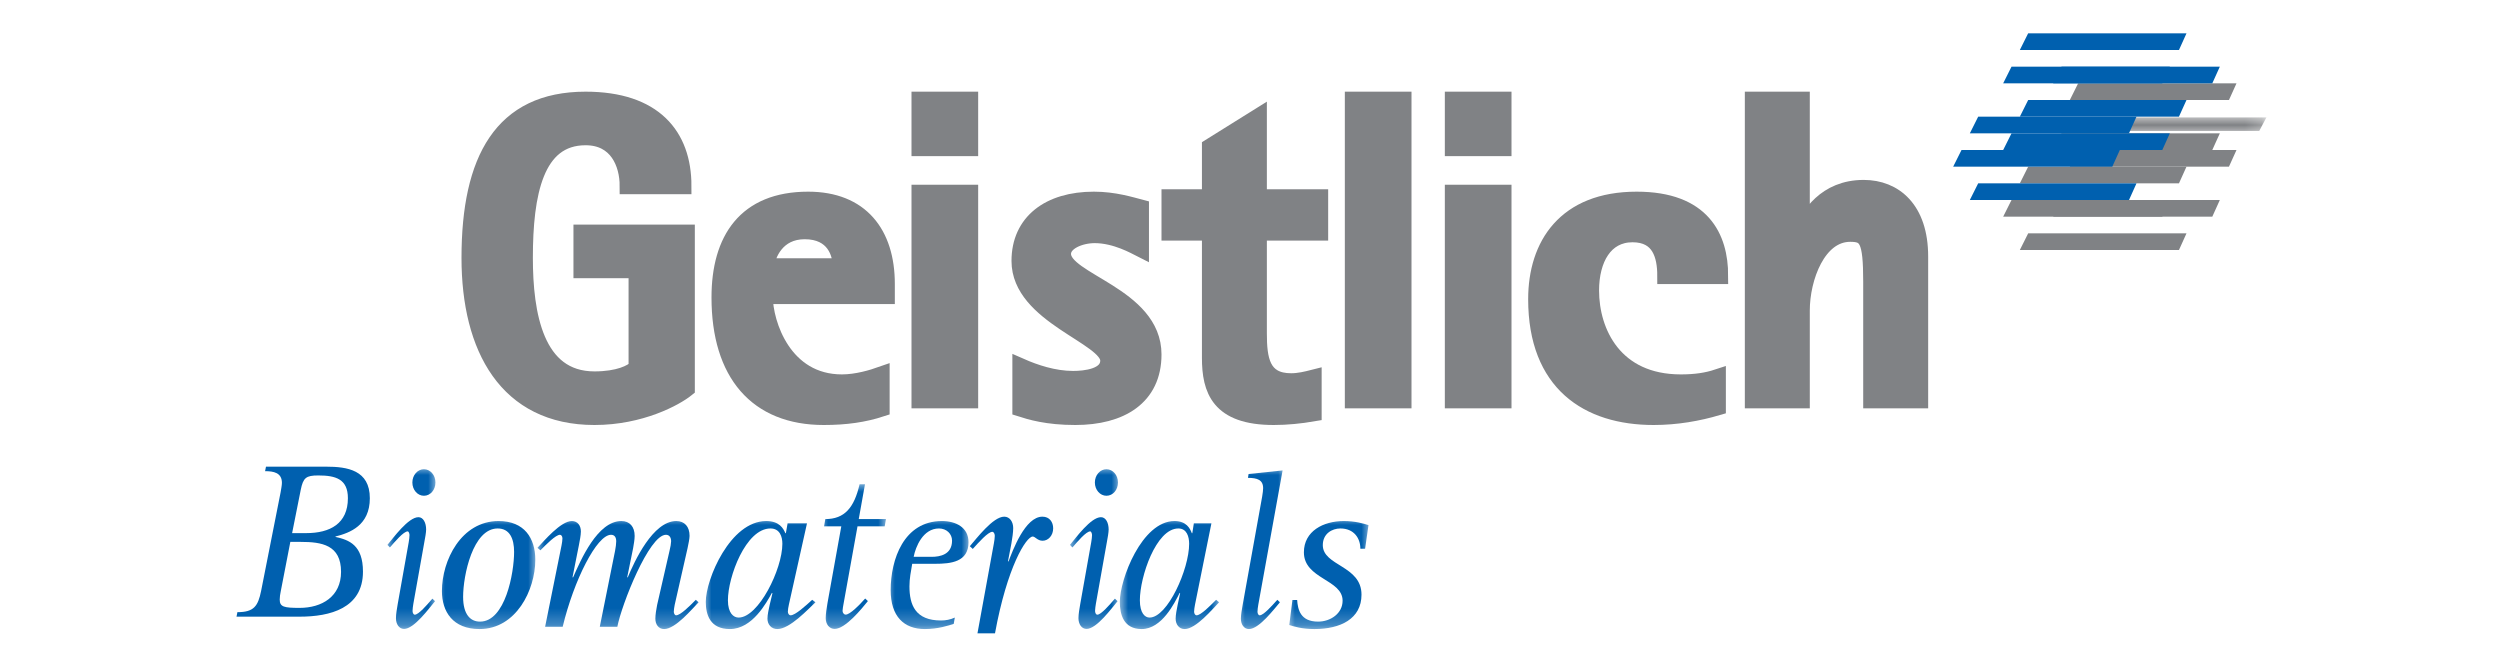 <?xml version="1.0" encoding="UTF-8"?>
<svg width="150px" height="40px" viewBox="0 0 150 40" version="1.1" xmlns="http://www.w3.org/2000/svg" xmlns:xlink="http://www.w3.org/1999/xlink">
    <title>logo-3</title>
    <defs>
        <polygon id="path-1" points="0 0 9.793 0 9.793 1 0 1"></polygon>
        <polygon id="path-3" points="0 0 3 0 3 9.735 0 9.735"></polygon>
        <polygon id="path-5" points="0 0 6 0 6 6.743 0 6.743"></polygon>
        <polygon id="path-7" points="0 0 10 0 10 6.743 0 6.743"></polygon>
        <polygon id="path-9" points="0 0 7 0 7 6.743 0 6.743"></polygon>
        <polygon id="path-11" points="0 0 4 0 4 8.734 0 8.734"></polygon>
        <polygon id="path-13" points="0 0 5 0 5 6.743 0 6.743"></polygon>
        <polygon id="path-15" points="0 0 3 0 3 9.735 0 9.735"></polygon>
        <polygon id="path-17" points="0 0 6 0 6 6.743 0 6.743"></polygon>
        <polygon id="path-19" points="0 0 3 0 3 9.743 0 9.743"></polygon>
        <polygon id="path-21" points="0 0 5 0 5 6.743 0 6.743"></polygon>
    </defs>
    <g id="logo-3" stroke="none" stroke-width="1" fill="none" fill-rule="evenodd">
        <g id="Geistlich" transform="translate(14, 2)">
            <path d="M27.19,21.319 C26.528,21.852 24.443,23 21.669,23 C16.428,23 14.19,18.89 14.19,13.473 C14.19,7.575 16.124,4 21.135,4 C25.231,4 26.987,6.135 26.987,9.151 L23.68,9.151 C23.68,7.816 23.044,6.215 21.135,6.215 C18.107,6.215 17.472,9.631 17.472,13.473 C17.472,16.835 18.107,20.784 21.669,20.784 C23.094,20.784 23.933,20.385 24.214,20.064 L24.214,14.194 L20.907,14.194 L20.907,11.978 L27.19,11.978 L27.19,21.319" id="Path" fill="#808285" fill-rule="nonzero"></path>
            <path d="M27.19,5.681 C26.528,5.148 24.443,4 21.669,4 C16.428,4 14.19,8.11 14.19,13.527 C14.19,19.425 16.124,23 21.135,23 C25.231,23 26.987,20.865 26.987,17.849 L23.68,17.849 C23.68,19.184 23.044,20.785 21.135,20.785 C18.107,20.785 17.472,17.369 17.472,13.527 C17.472,10.165 18.107,6.216 21.669,6.216 C23.094,6.216 23.933,6.615 24.214,6.936 L24.214,12.806 L20.907,12.806 L20.907,15.022 L27.19,15.022 L27.19,5.681 Z" id="Path" stroke="#808285" transform="translate(20.69, 13.5) scale(-1, 1) rotate(-180) translate(-20.69, -13.5) "></path>
            <path d="M36.463,13.995 C36.463,13.211 36.073,11.854 34.281,11.854 C32.594,11.854 32.022,13.264 31.944,13.995 L36.463,13.995 Z M38.878,22.503 C37.84,22.842 36.749,23 35.424,23 C31.424,23 29.19,20.415 29.19,15.847 C29.19,12.375 30.749,10 34.49,10 C37.632,10 39.19,12.01 39.19,15.038 L39.19,15.744 L31.866,15.744 C31.866,17.467 33.035,20.964 36.515,20.964 C37.424,20.964 38.359,20.676 38.878,20.493 L38.878,22.503" id="Shape" fill="#808285" fill-rule="nonzero"></path>
            <path d="M36.463,19.005 C36.463,19.789 36.073,21.146 34.281,21.146 C32.594,21.146 32.022,19.736 31.944,19.005 L36.463,19.005 Z M38.878,10.497 C37.84,10.158 36.749,10 35.424,10 C31.424,10 29.19,12.585 29.19,17.153 C29.19,20.625 30.749,23 34.49,23 C37.632,23 39.19,20.99 39.19,17.962 L39.19,17.256 L31.866,17.256 C31.866,15.533 33.035,12.036 36.515,12.036 C37.424,12.036 38.359,12.324 38.878,12.507 L38.878,10.497 Z" id="Shape" stroke="#808285" transform="translate(34.19, 16.5) scale(-1, 1) rotate(-180) translate(-34.19, -16.5) "></path>
            <path d="M41.19,4 L44.19,4 L44.19,6.869 L41.19,6.869 L41.19,4 Z M41.19,9.582 L44.19,9.582 L44.19,22 L41.19,22 L41.19,9.582" id="Shape" fill="#808285" fill-rule="nonzero"></path>
            <path d="M41.19,22 L44.19,22 L44.19,19.131 L41.19,19.131 L41.19,22 Z M41.19,16.418 L44.19,16.418 L44.19,4 L41.19,4 L41.19,16.418 Z" id="Shape" stroke="#808285" transform="translate(42.69, 13) scale(-1, 1) rotate(-180) translate(-42.69, -13) "></path>
            <path d="M54.438,12.924 C54.126,12.767 52.957,12.088 51.684,12.088 C50.801,12.088 49.761,12.507 49.761,13.237 C49.761,14.882 55.19,15.717 55.19,19.267 C55.19,21.824 53.243,23 50.515,23 C48.827,23 47.814,22.686 47.242,22.503 L47.242,19.998 C48.073,20.364 49.216,20.756 50.386,20.756 C51.087,20.756 52.515,20.625 52.515,19.633 C52.515,18.171 47.19,16.945 47.19,13.656 C47.19,11.332 48.956,10 51.633,10 C52.853,10 53.84,10.314 54.438,10.47 L54.438,12.924" id="Path" fill="#808285" fill-rule="nonzero"></path>
            <path d="M54.438,20.076 C54.126,20.233 52.957,20.912 51.684,20.912 C50.801,20.912 49.761,20.493 49.761,19.763 C49.761,18.118 55.19,17.283 55.19,13.733 C55.19,11.176 53.243,10 50.515,10 C48.827,10 47.814,10.314 47.242,10.497 L47.242,13.002 C48.073,12.636 49.216,12.244 50.386,12.244 C51.087,12.244 52.515,12.375 52.515,13.367 C52.515,14.829 47.19,16.055 47.19,19.344 C47.19,21.668 48.956,23 51.633,23 C52.853,23 53.84,22.686 54.438,22.53 L54.438,20.076 Z" id="Path" stroke="#808285" transform="translate(51.19, 16.5) scale(-1, 1) rotate(-180) translate(-51.19, -16.5) "></path>
            <path d="M64.799,22.784 C64.017,22.918 63.207,23 62.425,23 C59.138,23 58.616,21.381 58.616,19.464 L58.616,11.936 L56.19,11.936 L56.19,9.857 L58.616,9.857 L58.616,6.808 L61.512,5 L61.512,9.857 L65.19,9.857 L65.19,11.936 L61.512,11.936 L61.512,18.008 C61.512,19.545 61.694,20.895 63.469,20.895 C63.937,20.895 64.381,20.786 64.799,20.68 L64.799,22.784" id="Path" fill="#808285" fill-rule="nonzero"></path>
            <path d="M64.799,5.216 C64.017,5.082 63.207,5 62.425,5 C59.138,5 58.616,6.619 58.616,8.536 L58.616,16.064 L56.19,16.064 L56.19,18.143 L58.616,18.143 L58.616,21.192 L61.512,23 L61.512,18.143 L65.19,18.143 L65.19,16.064 L61.512,16.064 L61.512,9.992 C61.512,8.455 61.694,7.105 63.469,7.105 C63.937,7.105 64.381,7.214 64.799,7.32 L64.799,5.216 Z" id="Path" stroke="#808285" transform="translate(60.69, 14) scale(-1, 1) rotate(-180) translate(-60.69, -14) "></path>
            <polyline id="Path" fill="#808285" fill-rule="nonzero" points="67.19 4 70.19 4 70.19 22 67.19 22 67.19 4"></polyline>
            <polygon id="Path" stroke="#808285" transform="translate(68.69, 13) scale(-1, 1) rotate(-180) translate(-68.69, -13) " points="67.19 22 70.19 22 70.19 4 67.19 4"></polygon>
            <path d="M73.19,4 L76.19,4 L76.19,6.869 L73.19,6.869 L73.19,4 Z M73.19,9.582 L76.19,9.582 L76.19,22 L73.19,22 L73.19,9.582" id="Shape" fill="#808285" fill-rule="nonzero"></path>
            <path d="M73.19,22 L76.19,22 L76.19,19.131 L73.19,19.131 L73.19,22 Z M73.19,16.418 L76.19,16.418 L76.19,4 L73.19,4 L73.19,16.418 Z" id="Shape" stroke="#808285" transform="translate(74.69, 13) scale(-1, 1) rotate(-180) translate(-74.69, -13) "></path>
            <path d="M89.052,22.425 C87.894,22.766 86.597,23 85.22,23 C81.279,23 78.19,20.99 78.19,15.952 C78.19,12.716 79.926,10 84.2,10 C88.143,10 89.19,12.246 89.19,14.543 L85.936,14.543 C85.936,13.342 85.606,12.036 83.951,12.036 C82.27,12.036 81.444,13.55 81.444,15.43 C81.444,17.962 82.877,20.964 86.846,20.964 C87.729,20.964 88.418,20.859 89.052,20.65 L89.052,22.425" id="Path" fill="#808285" fill-rule="nonzero"></path>
            <path d="M89.052,10.575 C87.894,10.234 86.597,10 85.22,10 C81.279,10 78.19,12.01 78.19,17.048 C78.19,20.284 79.926,23 84.2,23 C88.143,23 89.19,20.754 89.19,18.457 L85.936,18.457 C85.936,19.658 85.606,20.964 83.951,20.964 C82.27,20.964 81.444,19.45 81.444,17.57 C81.444,15.038 82.877,12.036 86.846,12.036 C87.729,12.036 88.418,12.141 89.052,12.35 L89.052,10.575 Z" id="Path" stroke="#808285" transform="translate(83.69, 16.5) scale(-1, 1) rotate(-180) translate(-83.69, -16.5) "></path>
            <path d="M91.19,4 L94.088,4 L94.088,11.904 L94.14,11.904 C94.532,10.965 95.524,9.295 97.822,9.295 C99.65,9.295 101.19,10.548 101.19,13.39 L101.19,22 L98.292,22 L98.292,14.904 C98.292,12.374 98.032,12.009 97.013,12.009 C95.055,12.009 94.088,14.67 94.088,16.626 L94.088,22 L91.19,22 L91.19,4" id="Path" fill="#808285" fill-rule="nonzero"></path>
            <path d="M91.19,22 L94.088,22 L94.088,14.096 L94.14,14.096 C94.532,15.035 95.524,16.705 97.822,16.705 C99.65,16.705 101.19,15.452 101.19,12.61 L101.19,4 L98.292,4 L98.292,11.096 C98.292,13.626 98.032,13.991 97.013,13.991 C95.055,13.991 94.088,11.33 94.088,9.374 L94.088,4 L91.19,4 L91.19,22 Z" id="Path" stroke="#808285" transform="translate(96.19, 13) scale(-1, 1) rotate(-180) translate(-96.19, -13) "></path>
            <polyline id="Path" fill="#808285" fill-rule="nonzero" points="110.689 3 120.19 3 119.738 4 110.19 4 110.689 3"></polyline>
            <polyline id="Path" fill="#808285" fill-rule="nonzero" points="109.691 6 119.19 6 118.737 7 109.19 7 109.691 6"></polyline>
            <g id="Clipped" transform="translate(112.19, 5)">
                <mask id="mask-2" fill="white">
                    <use xlink:href="#path-1"></use>
                </mask>
                <g id="Path"></g>
                <polyline id="Path" fill="#808285" fill-rule="nonzero" mask="url(#mask-2)" points="0.793 0.043 9.796 0.043 9.366 0.855 0.318 0.855 0.793 0.043"></polyline>
            </g>
            <polyline id="Path" fill="#808285" fill-rule="nonzero" points="107.691 8 117.19 8 116.738 9 107.19 9 107.691 8"></polyline>
            <polyline id="Path" fill="#808285" fill-rule="nonzero" points="110.691 7 120.19 7 119.737 8 110.19 8 110.691 7"></polyline>
            <polyline id="Path" fill="#808285" fill-rule="nonzero" points="106.691 10 116.19 10 115.737 11 106.19 11 106.691 10"></polyline>
            <polyline id="Path" fill="#808285" fill-rule="nonzero" points="109.691 10 119.19 10 118.738 11 109.19 11 109.691 10"></polyline>
            <polyline id="Path" fill="#808285" fill-rule="nonzero" points="107.691 12 117.19 12 116.738 13 107.19 13 107.691 12"></polyline>
            <polyline id="Path" fill="#0060AF" fill-rule="nonzero" points="107.689 0 117.19 0 116.738 1 107.19 1 107.689 0"></polyline>
            <polyline id="Path" fill="#0060AF" fill-rule="nonzero" points="106.691 2 116.19 2 115.738 3 106.19 3 106.691 2"></polyline>
            <polyline id="Path" fill="#0060AF" fill-rule="nonzero" points="109.692 2 119.19 2 118.738 3 109.19 3 109.692 2"></polyline>
            <polyline id="Path" fill="#0060AF" fill-rule="nonzero" points="104.691 5 114.19 5 113.737 6 104.19 6 104.691 5"></polyline>
            <polyline id="Path" fill="#0060AF" fill-rule="nonzero" points="107.691 4 117.19 4 116.737 5 107.19 5 107.691 4"></polyline>
            <polyline id="Path" fill="#0060AF" fill-rule="nonzero" points="103.691 7 113.19 7 112.738 8 103.19 8 103.691 7"></polyline>
            <polyline id="Path" fill="#0060AF" fill-rule="nonzero" points="106.691 6 116.19 6 115.738 7 106.19 7 106.691 6"></polyline>
            <polyline id="Path" fill="#0060AF" fill-rule="nonzero" points="104.691 9 114.19 9 113.74 10 104.19 10 104.691 9"></polyline>
            <path d="M0.19,35 L3.978,35 C5.799,35 7.778,34.501 7.778,32.298 C7.778,30.703 6.941,30.392 6.131,30.217 L6.131,30.189 C6.995,29.973 8.19,29.527 8.19,27.893 C8.19,26.203 6.835,26 5.573,26 L1.959,26 L1.905,26.27 C2.424,26.27 2.915,26.365 2.915,26.974 C2.915,27.108 2.863,27.379 2.836,27.541 L1.666,33.459 C1.48,34.365 1.24,34.73 0.244,34.73 L0.19,35 Z M3.42,30.514 L4.044,30.514 C5.294,30.514 6.463,30.69 6.463,32.311 C6.463,33.797 5.307,34.473 3.978,34.473 C3.049,34.473 2.783,34.419 2.783,33.973 C2.783,33.837 2.809,33.635 2.849,33.459 L3.42,30.514 Z M4.044,27.392 C4.192,26.662 4.363,26.527 5.095,26.527 C6.145,26.527 6.874,26.743 6.874,27.893 C6.874,29.419 5.799,29.987 4.376,29.987 L3.527,29.987 L4.044,27.392" id="Shape" fill="#0060AF" fill-rule="nonzero"></path>
            <g id="Clipped" transform="translate(9.19, 26)">
                <mask id="mask-4" fill="white">
                    <use xlink:href="#path-3"></use>
                </mask>
                <g id="Path"></g>
                <path d="M1.552,0.95 C1.552,0.504 1.867,0.154 2.244,0.154 C2.632,0.154 2.936,0.504 2.936,0.95 C2.936,1.397 2.632,1.746 2.244,1.746 C1.867,1.746 1.552,1.397 1.552,0.95 Z M2.911,8.072 C2.559,8.491 1.661,9.735 1.054,9.735 C0.749,9.735 0.567,9.441 0.567,9.092 C0.567,8.84 0.628,8.52 0.676,8.226 L1.332,4.539 C1.356,4.399 1.38,4.217 1.38,4.107 C1.38,4.009 1.332,3.883 1.271,3.883 C1.029,3.883 0.518,4.483 0.203,4.846 L0.056,4.693 C0.409,4.274 1.308,3.031 1.916,3.031 C2.207,3.031 2.378,3.366 2.378,3.772 C2.378,3.939 2.317,4.287 2.268,4.539 L1.611,8.226 C1.587,8.366 1.563,8.548 1.563,8.658 C1.563,8.757 1.611,8.882 1.697,8.882 C1.928,8.882 2.439,8.283 2.754,7.919 L2.911,8.072" id="Shape" fill="#0060AF" fill-rule="nonzero" mask="url(#mask-4)"></path>
            </g>
            <g id="Clipped" transform="translate(12.19, 29)">
                <mask id="mask-6" fill="white">
                    <use xlink:href="#path-5"></use>
                </mask>
                <g id="Path"></g>
                <path d="M2.584,6.743 C4.77,6.743 5.928,4.408 5.928,2.585 C5.928,1.289 5.271,0.263 3.727,0.263 C1.482,0.263 0.325,2.626 0.325,4.462 C0.325,5.703 0.982,6.743 2.584,6.743 Z M1.597,4.812 C1.597,3.517 2.184,0.708 3.67,0.708 C4.399,0.708 4.656,1.329 4.656,2.113 C4.656,3.382 4.126,6.298 2.611,6.298 C2.04,6.298 1.597,5.879 1.597,4.812" id="Shape" fill="#0060AF" fill-rule="nonzero" mask="url(#mask-6)"></path>
            </g>
            <g id="Clipped" transform="translate(18.19, 29)">
                <mask id="mask-8" fill="white">
                    <use xlink:href="#path-7"></use>
                </mask>
                <g id="Path"></g>
                <path d="M1.503,1.721 C1.53,1.586 1.556,1.41 1.556,1.303 C1.556,1.181 1.488,1.087 1.408,1.087 C1.151,1.087 0.585,1.667 0.233,2.018 L0.057,1.87 C0.449,1.465 1.448,0.263 2.122,0.263 C2.474,0.263 2.663,0.547 2.663,0.884 C2.663,1.113 2.595,1.438 2.542,1.721 L2.163,3.625 L2.19,3.652 C2.663,2.585 3.661,0.263 5.092,0.263 C5.592,0.263 5.889,0.6 5.889,1.154 C5.889,1.384 5.836,1.654 5.796,1.897 L5.444,3.625 L5.471,3.652 C5.876,2.68 6.983,0.263 8.387,0.263 C8.887,0.263 9.184,0.6 9.184,1.154 C9.184,1.303 9.116,1.654 9.062,1.897 L8.293,5.285 C8.266,5.421 8.238,5.596 8.238,5.703 C8.238,5.798 8.293,5.919 8.374,5.919 C8.643,5.919 9.211,5.34 9.561,4.988 L9.724,5.137 C9.332,5.542 8.333,6.743 7.659,6.743 C7.32,6.743 7.132,6.46 7.132,6.122 C7.132,5.879 7.186,5.569 7.24,5.285 L7.982,2.046 C8.036,1.842 8.077,1.586 8.077,1.478 C8.077,1.262 7.982,1.087 7.767,1.087 C6.754,1.087 5.107,5.272 4.85,6.608 L3.797,6.608 L4.715,2.046 C4.755,1.842 4.783,1.613 4.783,1.478 C4.783,1.262 4.702,1.087 4.471,1.087 C3.621,1.087 2.245,3.801 1.57,6.608 L0.517,6.608 L1.503,1.721" id="Path" fill="#0060AF" fill-rule="nonzero" mask="url(#mask-8)"></path>
            </g>
            <g id="Clipped" transform="translate(28.19, 29)">
                <mask id="mask-10" fill="white">
                    <use xlink:href="#path-9"></use>
                </mask>
                <g id="Path"></g>
                <path d="M3.992,5.285 C3.932,5.569 3.858,5.879 3.858,6.122 C3.858,6.46 4.081,6.743 4.454,6.743 C5.2,6.743 6.305,5.542 6.737,5.137 L6.544,4.988 C6.155,5.34 5.529,5.919 5.246,5.919 C5.141,5.919 5.082,5.798 5.082,5.703 C5.082,5.596 5.11,5.421 5.141,5.285 L6.23,0.398 L5.066,0.398 L4.962,0.992 L4.932,0.992 C4.812,0.708 4.574,0.263 3.784,0.263 C1.619,0.263 0.157,3.759 0.157,5.109 C0.157,5.879 0.41,6.743 1.605,6.743 C2.947,6.743 3.798,5.164 4.126,4.57 L4.156,4.596 L3.992,5.285 Z M1.485,5.016 C1.485,3.611 2.559,0.708 4.037,0.708 C4.604,0.708 4.752,1.208 4.752,1.626 C4.752,3.152 3.32,6.055 2.127,6.055 C1.829,6.055 1.485,5.798 1.485,5.016" id="Shape" fill="#0060AF" fill-rule="nonzero" mask="url(#mask-10)"></path>
            </g>
            <g id="Clipped" transform="translate(35.19, 27)">
                <mask id="mask-12" fill="white">
                    <use xlink:href="#path-11"></use>
                </mask>
                <g id="Path"></g>
                <path d="M2.883,7.065 C2.51,7.527 1.537,8.734 0.889,8.734 C0.553,8.734 0.353,8.439 0.353,8.089 C0.353,7.836 0.404,7.514 0.453,7.219 L1.288,2.579 L0.254,2.579 L0.329,2.145 C1.476,2.145 2.061,1.471 2.385,0.055 L2.709,0.055 L2.335,2.145 L3.968,2.145 L3.893,2.579 L2.261,2.579 L1.425,7.219 C1.4,7.36 1.363,7.542 1.363,7.653 C1.363,7.752 1.438,7.878 1.55,7.878 C1.811,7.878 2.373,7.303 2.721,6.911 L2.883,7.065" id="Path" fill="#0060AF" fill-rule="nonzero" mask="url(#mask-12)"></path>
            </g>
            <g id="Clipped" transform="translate(39.19, 29)">
                <mask id="mask-14" fill="white">
                    <use xlink:href="#path-13"></use>
                </mask>
                <g id="Path"></g>
                <path d="M4.098,6.055 C3.832,6.176 3.553,6.23 3.275,6.23 C1.731,6.23 1.377,5.298 1.377,4.178 C1.377,3.719 1.465,3.273 1.542,2.828 L2.908,2.828 C3.87,2.828 4.921,2.72 4.921,1.533 C4.921,0.642 4.161,0.263 3.325,0.263 C1.035,0.263 0.25,2.572 0.25,4.408 C0.25,5.987 1.047,6.743 2.301,6.743 C3.098,6.743 3.744,6.527 4.034,6.432 L4.098,6.055 Z M1.63,2.41 C1.743,1.816 2.186,0.708 3.148,0.708 C3.605,0.708 3.933,1.033 3.933,1.438 C3.933,2.275 3.212,2.41 2.705,2.41 L1.63,2.41" id="Shape" fill="#0060AF" fill-rule="nonzero" mask="url(#mask-14)"></path>
            </g>
            <path d="M45.632,30.609 C45.66,30.459 45.687,30.266 45.687,30.148 C45.687,30.043 45.632,29.909 45.539,29.909 C45.283,29.909 44.716,30.549 44.366,30.936 L44.19,30.773 C44.582,30.326 45.579,29 46.252,29 C46.589,29 46.792,29.313 46.792,29.685 C46.792,29.938 46.737,30.296 46.684,30.609 L46.481,31.666 L46.508,31.696 C46.765,31.025 47.506,29 48.544,29 C48.975,29 49.19,29.328 49.19,29.7 C49.19,30.132 48.894,30.445 48.557,30.445 C48.248,30.445 48.113,30.192 47.965,30.192 C47.573,30.192 46.428,32.009 45.7,36 L44.648,36 L45.632,30.609" id="Path" fill="#0060AF" fill-rule="nonzero"></path>
            <g id="Clipped" transform="translate(50.19, 26)">
                <mask id="mask-16" fill="white">
                    <use xlink:href="#path-15"></use>
                </mask>
                <g id="Path"></g>
                <path d="M1.502,0.95 C1.502,0.504 1.819,0.154 2.195,0.154 C2.584,0.154 2.888,0.504 2.888,0.95 C2.888,1.397 2.584,1.746 2.195,1.746 C1.819,1.746 1.502,1.397 1.502,0.95 Z M2.863,8.072 C2.51,8.491 1.611,9.735 1.004,9.735 C0.701,9.735 0.518,9.441 0.518,9.092 C0.518,8.84 0.579,8.52 0.627,8.226 L1.283,4.539 C1.308,4.399 1.332,4.217 1.332,4.107 C1.332,4.009 1.283,3.883 1.222,3.883 C0.98,3.883 0.47,4.483 0.154,4.846 L0.008,4.693 C0.36,4.274 1.26,3.031 1.867,3.031 C2.159,3.031 2.329,3.366 2.329,3.772 C2.329,3.939 2.268,4.287 2.22,4.539 L1.563,8.226 C1.539,8.366 1.514,8.548 1.514,8.658 C1.514,8.757 1.563,8.882 1.648,8.882 C1.879,8.882 2.389,8.283 2.705,7.919 L2.863,8.072" id="Shape" fill="#0060AF" fill-rule="nonzero" mask="url(#mask-16)"></path>
            </g>
            <g id="Clipped" transform="translate(53.19, 29)">
                <mask id="mask-18" fill="white">
                    <use xlink:href="#path-17"></use>
                </mask>
                <g id="Path"></g>
                <path d="M3.47,5.285 C3.415,5.569 3.349,5.879 3.349,6.122 C3.349,6.46 3.551,6.743 3.888,6.743 C4.564,6.743 5.562,5.542 5.954,5.137 L5.779,4.988 C5.427,5.34 4.861,5.919 4.604,5.919 C4.509,5.919 4.456,5.798 4.456,5.703 C4.456,5.596 4.482,5.421 4.509,5.285 L5.495,0.398 L4.441,0.398 L4.348,0.992 L4.32,0.992 C4.212,0.708 3.996,0.263 3.281,0.263 C1.323,0.263 0,3.759 0,5.109 C0,5.879 0.23,6.743 1.31,6.743 C2.525,6.743 3.294,5.164 3.591,4.57 L3.618,4.596 L3.47,5.285 Z M1.202,5.016 C1.202,3.611 2.174,0.708 3.51,0.708 C4.023,0.708 4.159,1.208 4.159,1.626 C4.159,3.152 2.862,6.055 1.783,6.055 C1.513,6.055 1.202,5.798 1.202,5.016" id="Shape" fill="#0060AF" fill-rule="nonzero" mask="url(#mask-18)"></path>
            </g>
            <g id="Clipped" transform="translate(60.19, 26)">
                <mask id="mask-20" fill="white">
                    <use xlink:href="#path-19"></use>
                </mask>
                <g id="Path"></g>
                <path d="M2.607,8.137 C2.255,8.542 1.356,9.743 0.748,9.743 C0.444,9.743 0.263,9.46 0.263,9.122 C0.263,8.879 0.323,8.569 0.371,8.285 L1.538,1.805 C1.574,1.576 1.598,1.414 1.598,1.292 C1.598,0.793 1.247,0.672 0.688,0.672 L0.724,0.441 L2.766,0.225 L1.307,8.285 C1.283,8.421 1.259,8.596 1.259,8.703 C1.259,8.798 1.307,8.919 1.392,8.919 C1.623,8.919 2.133,8.34 2.449,7.988 L2.607,8.137" id="Path" fill="#0060AF" fill-rule="nonzero" mask="url(#mask-20)"></path>
            </g>
            <g id="Clipped" transform="translate(63.19, 29)">
                <mask id="mask-22" fill="white">
                    <use xlink:href="#path-21"></use>
                </mask>
                <g id="Path"></g>
                <path d="M4.432,1.923 C4.432,1.303 4.055,0.708 3.232,0.708 C2.732,0.708 2.178,1.02 2.178,1.708 C2.178,2.964 4.5,2.923 4.5,4.678 C4.5,6.135 3.232,6.743 1.678,6.743 C0.909,6.743 0.41,6.581 0.167,6.5 L0.355,5.001 L0.639,5.001 C0.68,5.569 0.828,6.298 1.895,6.298 C2.637,6.298 3.366,5.811 3.366,5.042 C3.366,3.759 1.044,3.746 1.044,2.139 C1.044,0.871 2.206,0.263 3.434,0.263 C4.122,0.263 4.622,0.411 4.919,0.507 L4.716,1.923 L4.432,1.923" id="Path" fill="#0060AF" fill-rule="nonzero" mask="url(#mask-22)"></path>
            </g>
        </g>
    </g>
</svg>